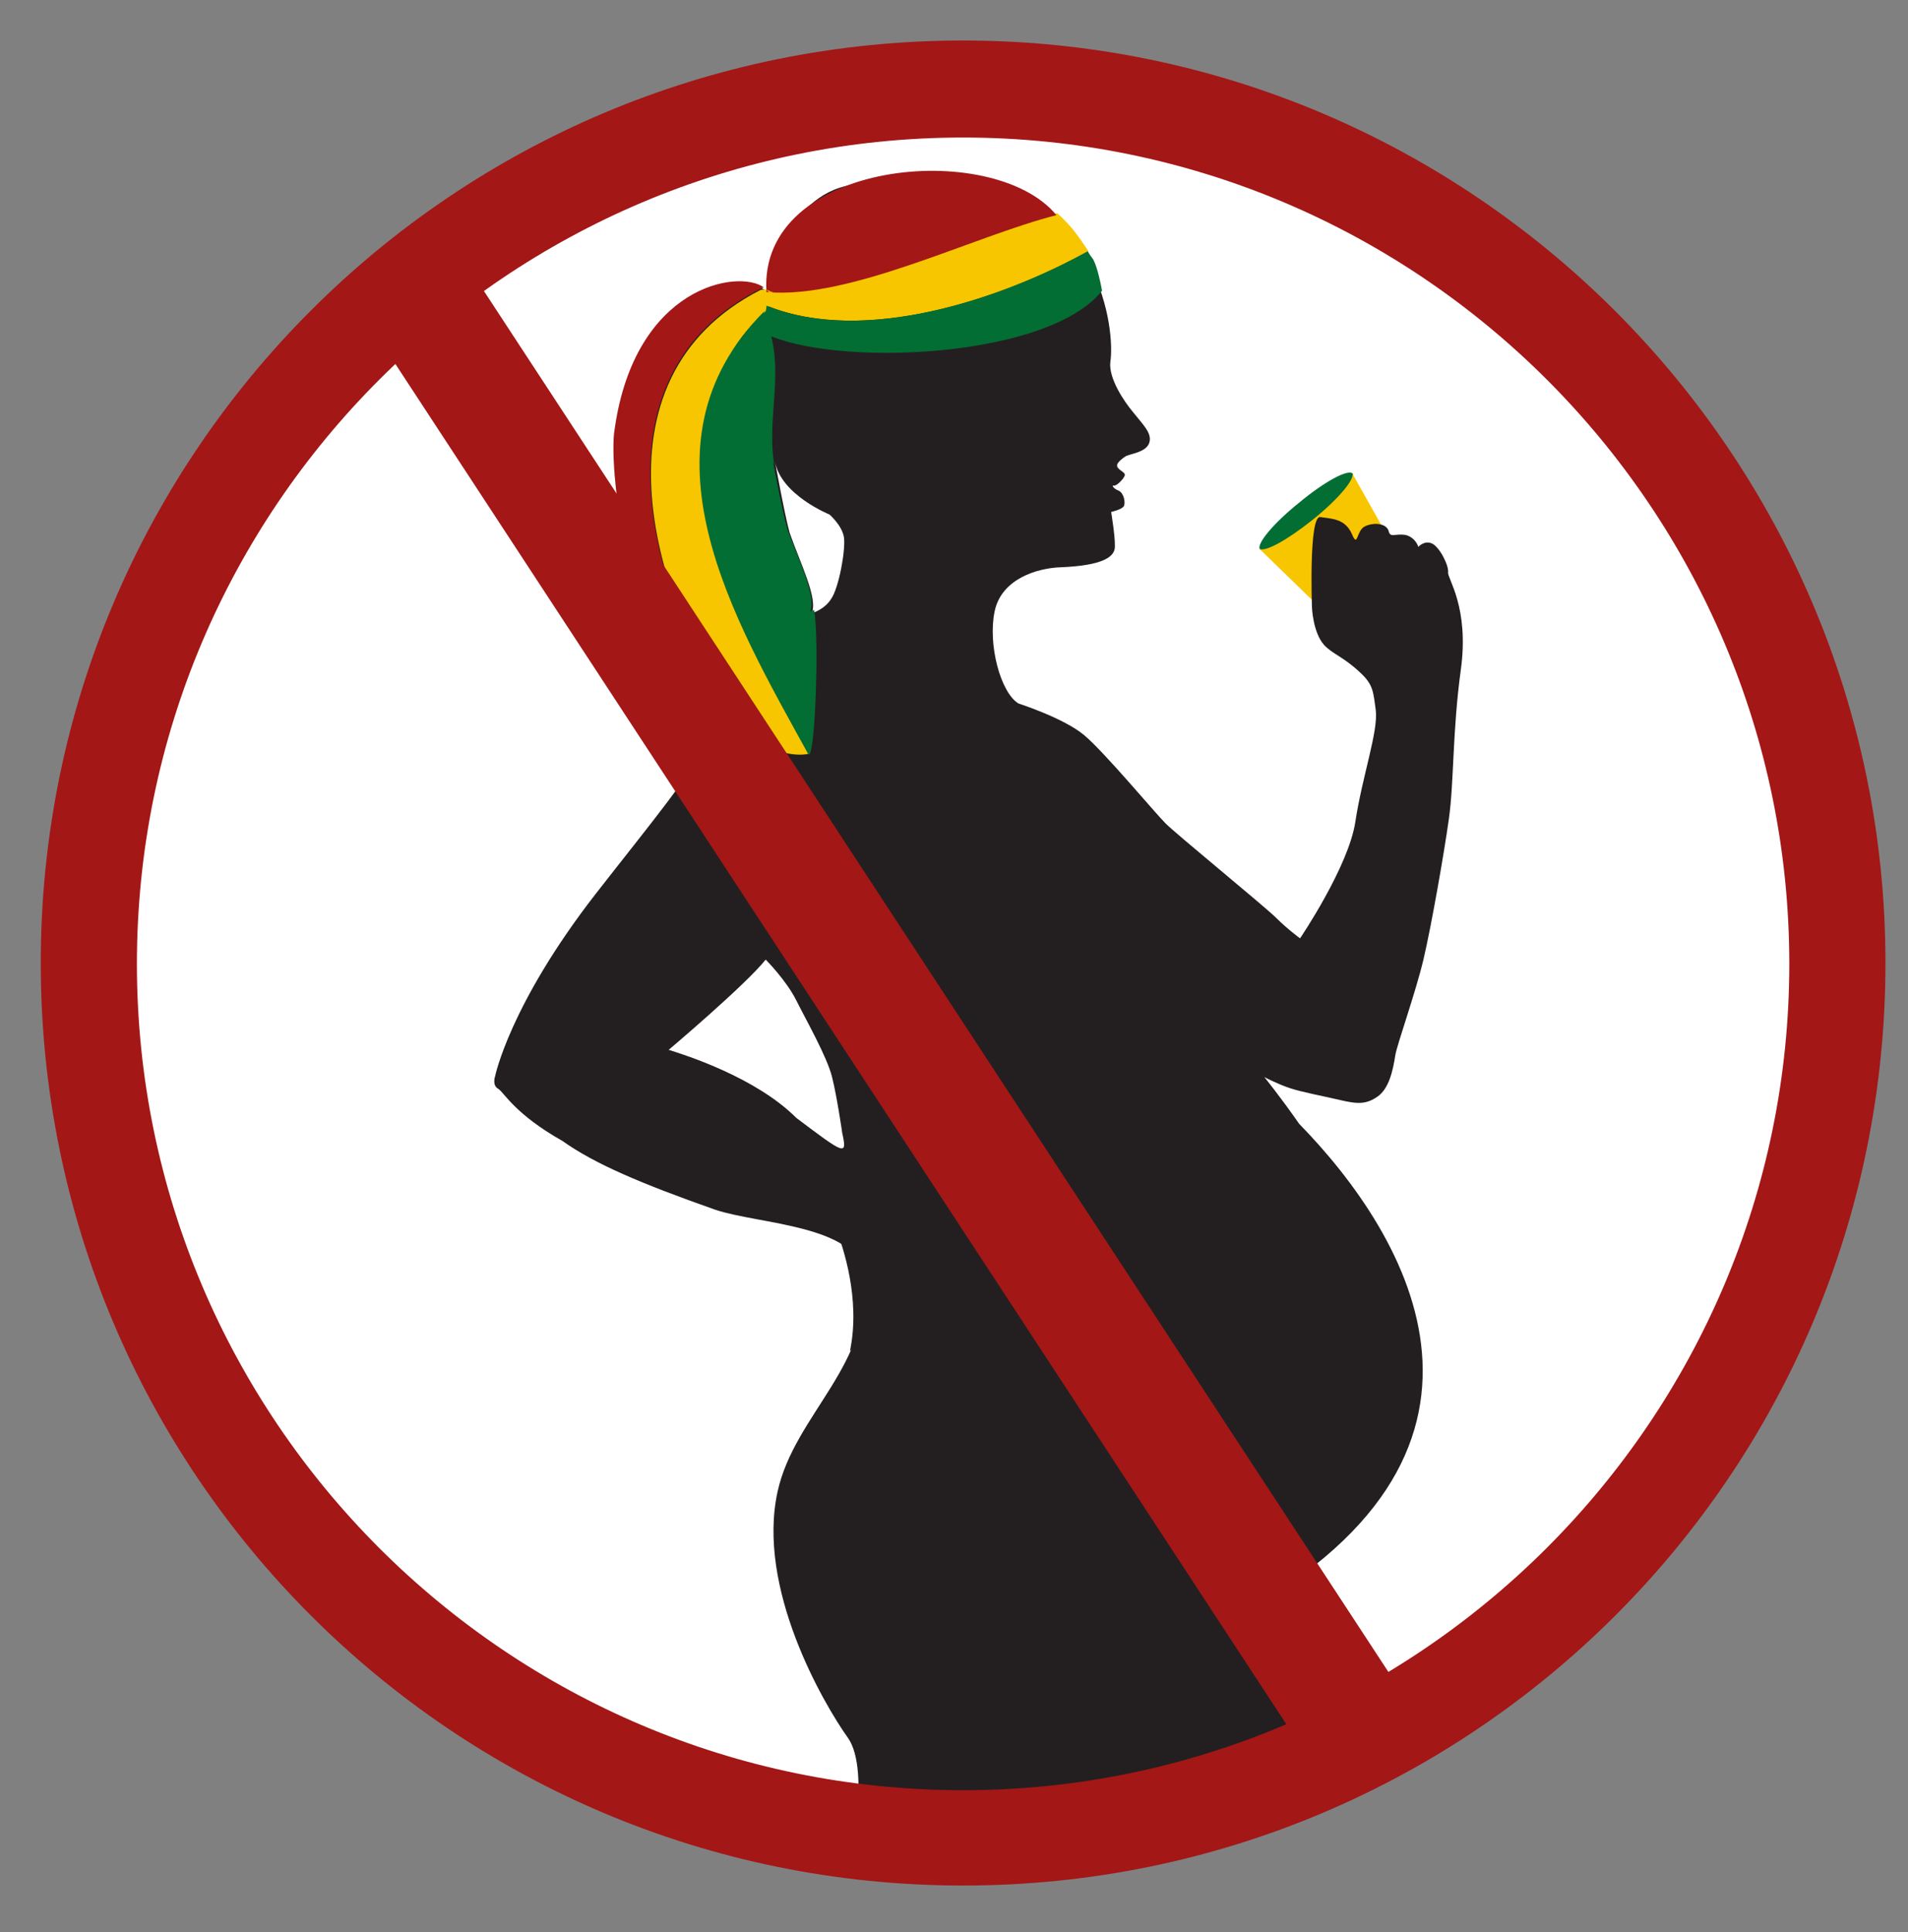 <?xml version="1.0" encoding="utf-8"?>
<!-- Generator: Adobe Illustrator 26.3.1, SVG Export Plug-In . SVG Version: 6.00 Build 0)  -->
<svg version="1.1"
	 id="svg3511" xmlns:dc="http://purl.org/dc/elements/1.1/" xmlns:cc="http://creativecommons.org/ns#" xmlns:rdf="http://www.w3.org/1999/02/22-rdf-syntax-ns#" xmlns:svg="http://www.w3.org/2000/svg"
	 xmlns="http://www.w3.org/2000/svg" xmlns:xlink="http://www.w3.org/1999/xlink" x="0px" y="0px" viewBox="0 0 280.3 283.8"
	 style="enable-background:new 0 0 280.3 283.8;" xml:space="preserve">
<rect x="0" y="0" width="280.3" height="283.8" fill="#808080" stroke="none"/>
<style type="text/css">
	.st0{fill:#FFFFFF;}
	.st1{clip-path:url(#SVGID_00000051365071262015033050000015021381746718954418_);}
	.st2{clip-path:url(#SVGID_00000021809299015381576700000000845320472138997632_);}
	.st3{fill:#036E34;}
	.st4{fill:#F8C600;}
	.st5{fill:#231F20;}
	.st6{fill:none;stroke:#231F20;stroke-width:0.257;stroke-miterlimit:6.25;}
	.st7{fill:#A31716;}
</style>
<g id="layer1" transform="translate(-168.43,-301.912)">
	<path id="path3018" class="st0" d="M438.6,443.9c0,70.9-58.6,128.3-130.8,128.3S177,514.8,177,443.9s58.5-128.2,130.8-128.2
		S438.6,373.1,438.6,443.9z"/>
	<g id="g3463" transform="matrix(0,1.25,1.25,0,131.792,194.363)">
		<g>
			<g>
				<defs>
					<rect id="SVGID_1_" x="59.1" y="-1.4" width="280.2" height="283.8"/>
				</defs>
				<clipPath id="SVGID_00000016779451606015611400000003769270786438250636_">
					<use xlink:href="#SVGID_1_"  style="overflow:visible;"/>
				</clipPath>
				<g id="g3465" style="clip-path:url(#SVGID_00000016779451606015611400000003769270786438250636_);">
					<g id="g3471">
						<g>
							<g>
								<defs>
									<polyline id="SVGID_00000021114909020725643840000015432241779931476120_" points="90.8,34.1 307.6,34.1 307.6,250.9 
										90.8,250.9 									"/>
								</defs>
								<clipPath id="SVGID_00000156586184919174350980000008853339251313146281_">
									<use xlink:href="#SVGID_00000021114909020725643840000015432241779931476120_"  style="overflow:visible;"/>
								</clipPath>
								<g id="g3473" style="clip-path:url(#SVGID_00000156586184919174350980000008853339251313146281_);">
									<path id="path3479" class="st3" d="M141.7,188.3c-0.6-0.5,0.9-3.3,3.4-6.3c2.4-3,4.9-5.1,5.5-4.6s-0.9,3.3-3.4,6.3
										S142.3,188.7,141.7,188.3z"/>
									<path id="path3481" class="st4" d="M159.2,198.1l5.2-6.5l-13.9-14.3c0.5,0.6-1,3.3-3.4,6.3s-4.9,5.1-5.5,4.6L159.2,198.1"
										/>
									<path id="path3483" class="st5" d="M154.8,196.7c-0.5-0.4,0.6-2.4,2.4-4.6c1.8-2.2,3.6-3.6,4-3.3c0.5,0.4-0.6,2.4-2.4,4.6
										C157.1,195.6,155.3,197.1,154.8,196.7"/>
									<path id="path3485" class="st6" d="M154.8,196.7c-0.5-0.4,0.6-2.4,2.4-4.6c1.8-2.2,3.6-3.6,4-3.3c0.5,0.4-0.6,2.4-2.4,4.6
										C157.1,195.6,155.3,197.1,154.8,196.7z"/>
									<path id="path3487" class="st5" d="M136.7,101.6c4.1-0.5,22.5,1,30.9,8.2c2.1,1.8,3.2,3,3.7,3.7c0.2-0.2,0.5-0.5,1.1-0.7
										c4.2-1.8,10.6-7.2,18.7-13.5c13-10.1,21.4-11.8,21.4-11.8s1.1-0.4,1.5,0.4c0.5,0.7,3,2,6.1,7.5c2.7,3.8,5,9.2,8.1,18
										c1.7,5.1,1.8,16.7,7.6,17.4c10.5,1.2,16.4-8.1,25.5-10.1c11.3-2.5,24.8,5.3,29,8.3c1.9,1.3,5.7,1.4,9.4,1l0.4,30.6
										l-4.3,23.6c-9.4-4.3-19.2-10.7-19.2-10.7c-19.5,36.9-45.3,21.4-58.5,8.5c-3.3-2.3-5.5-4.1-5.5-4.1s0.8,1.5,1.3,3
										s0.9,3.8,1.4,5.9c0.5,2.1,0.5,3.1-0.4,4.4c-0.9,1.3-2.9,1.8-4.9,2.1c-1.2,0.2-7.4,2.4-11.2,3.3c-3.8,0.9-12.3,2.4-16.6,3
										S172,200,164.7,201s-10.7-1.6-11.4-1.5c-0.8,0.1-3-1-3.4-1.9s0.4-1.6,0.4-1.6s-1.1-0.3-1.4-1.5c-0.2-1.3,0.4-1.8-0.5-2
										c-0.9-0.3-1-1.8-0.5-2.8s2.6-0.8,0.9-1.5c-1.8-0.8-1.8-2.3-2-3.7c-0.3-1.4,10.6-1,10.6-1s2.9,0.1,4.4,1.4
										c1.1,1,1.4,2.3,3.3,4.3c1.4,1.5,2.2,1.5,4.4,1.8c2.5,0.3,7.8-1.6,13.1-2.4c5.3-0.8,13.7-6.5,13.7-6.5s-1.1-1.5-2.4-2.8
										c-1.3-1.3-9.8-11.7-11.1-13s-8.4-7.2-10.4-9.6c-2-2.4-3.7-7.7-3.7-7.7c-1.3-2.1-6.9-3.6-10.8-2.8c-3.9,0.8-5.1,5.1-5.2,7.7
										c-0.2,5.2-1.3,6.2-2.1,6.4s-4.4-0.4-4.4-0.4s-0.3,1.3-0.7,1.5s-1.5,0-1.8-0.6c-0.2-0.6-0.7-0.9-0.6-0.6
										c0.1,0.3-0.8,1.2-1.2,1.3s-0.6-0.8-1.1-0.9c-0.5-0.1-1.2,1.1-1.2,1.1c-0.3,0.8-0.5,2.4-1.6,2.7s-2.1-0.8-3.5-1.9
										c-1.3-1.1-4-2.9-5.9-2.7c-1.9,0.3-6.7,0-11.3-2.4c-3.3-2.2-4.2-2.7-7.2-6.3c-3.1-3.5-4.4-13.2-2.2-22.4
										c1.8-7.6,12.4-9.3,12.4-9.3C117.8,116.9,119.4,104,136.7,101.6L136.7,101.6z M209.4,107.9c0,0-7.6,9-10.6,11.4
										c0,0,2.4,2.4,4.8,3.6c2.4,1.2,6.6,3.6,9,4.2s6.6,1.2,6.6,1.2c2.7,0.6,2.5,0.3-1.8-5.4C212.6,118.1,210,109.8,209.4,107.9z
										 M148.6,122.1c-2.2-0.6-8.3-1.7-8.3-1.7c3.9,0.7,6.2,6.4,6.2,6.4s1.3,1.5,2.7,1.7c1.5,0.2,5.9-0.6,7.2-1.5
										c1.3-0.8,1.7-2.3,1.7-2.3C156.4,125.5,152.1,123.3,148.6,122.1"/>
									<path id="path3491" class="st7" d="M90.8,142.5c0-59.9,48.5-108.4,108.4-108.4s108.4,48.5,108.4,108.4
										s-48.5,108.4-108.4,108.4C139.4,250.9,90.8,202.3,90.8,142.5z M296.4,142.5c0-53.6-43.6-97.1-97.1-97.1
										c-53.6,0-97.1,43.6-97.1,97.1c0,53.6,43.6,97.1,97.1,97.1S296.4,196,296.4,142.5"/>
									<path id="path3493" class="st0" d="M125.1,118.1l0.2,0.9c0,0,5.7-1.5,8.8-0.5C132.2,117.4,127.3,117.3,125.1,118.1"/>
									<path id="path3495" class="st5" d="M230.8,127.7c1.6,0.6,7.8,2.8,14,1.5l-2.7,2.6l-7.3,0.9l-5-2.3l0.8-2.8"/>
								</g>
							</g>
						</g>
					</g>
				</g>
			</g>
		</g>
	</g>
</g>
<path class="st7" d="M112.2,42.2C108.4,39.5,93.3,42,90.3,63l0,0c-1.1,6.1,2.6,35.7,14.9,43.3l-0.1,0.1c1.6,0.4,3,1.1,4.5,2
	C95.4,88.3,85.7,55.1,112.2,42.2z"/>
<path class="st4" d="M112.3,46c0.3-0.3,0.5-0.6,0.6-1c14.2,5.6,34.2-1,47-8.1c-1.6-2.4-2.5-3.7-4.6-5.6c-11.7,3-29.1,11.8-41.3,11.4
	c-0.1,0-0.1,0-0.1,0c-0.2,0-0.5,0-0.7,0c-0.1,0-0.1-0.1-0.1-0.1s0,0-0.1,0h-0.1c-0.5-0.1-1-0.1-1.2,0c-25.6,13.1-16.2,45.6-2.2,65.4
	c0.2,0.2,0.4,0.4,0.6,0.5c2.5,1.3,5.5,2.6,8.2,2.3c0.2,0,0.4-0.1,0.6-0.1c-3.9-8.5-7.3-17.3-11.4-25.5
	C101.5,74.4,101.3,55.3,112.3,46z"/>
<path class="st3" d="M160.6,38.1c-0.3-0.4-0.6-0.8-0.8-1.2c-12.8,7.1-33,13.8-47.2,8l0,0l0,0c0,0,0,0.4-0.1,0.8
	c-0.1,0.1-0.2,0.2-0.3,0.3c0-0.1,0.1-0.2,0.1-0.3c-19.8,19.8-4.3,45.5,6.4,65c1,1.9,1.7-16.9,0.9-21.1c-0.3,0.1-0.6,0.2-0.6,0.2
	c1-2.1-1.7-7.6-3.3-12c-0.8-2.7-2.2-10.3-2.2-10.3c0.1,0.4,0.2,0.7,0.3,1c-1.2-6.3,1.1-12.7-0.5-19.1c11.2,4.5,40.9,3,48.6-6.7
	C161.7,41.6,161.2,39.2,160.6,38.1z"/>
<path id="path3489" class="st7" d="M210.4,255.4l-14,9.2L53,45.7l14-9.2L210.4,255.4"/>
<path class="st7" d="M155.2,31.6c-9.3-11.3-43.9-8.1-42.6,11.3C124.9,44,143,34.7,155.2,31.6z"/>
<g>
	<path class="st4" d="M112.6,42.5L112.6,42.5C112.6,42.4,112.6,42.4,112.6,42.5z"/>
	<path class="st4" d="M112.6,42.5c0,0.1,0.2,0.2,0.3,0.4c0.4,0,0.7,0.1,0.8,0.1C113.8,43,112.8,42.7,112.6,42.5z"/>
</g>
<g>
	<path class="st3" d="M112.4,46c0-0.1,0.1-0.2,0.1-0.4C112.4,45.8,112.4,45.9,112.4,46z"/>
	<path class="st3" d="M112.3,46L112.3,46L112.3,46z"/>
	<path class="st3" d="M112.5,45.6c0-0.1,0.1-0.2,0.1-0.4C112.6,45.2,112.6,45.4,112.5,45.6z"/>
</g>
</svg>
